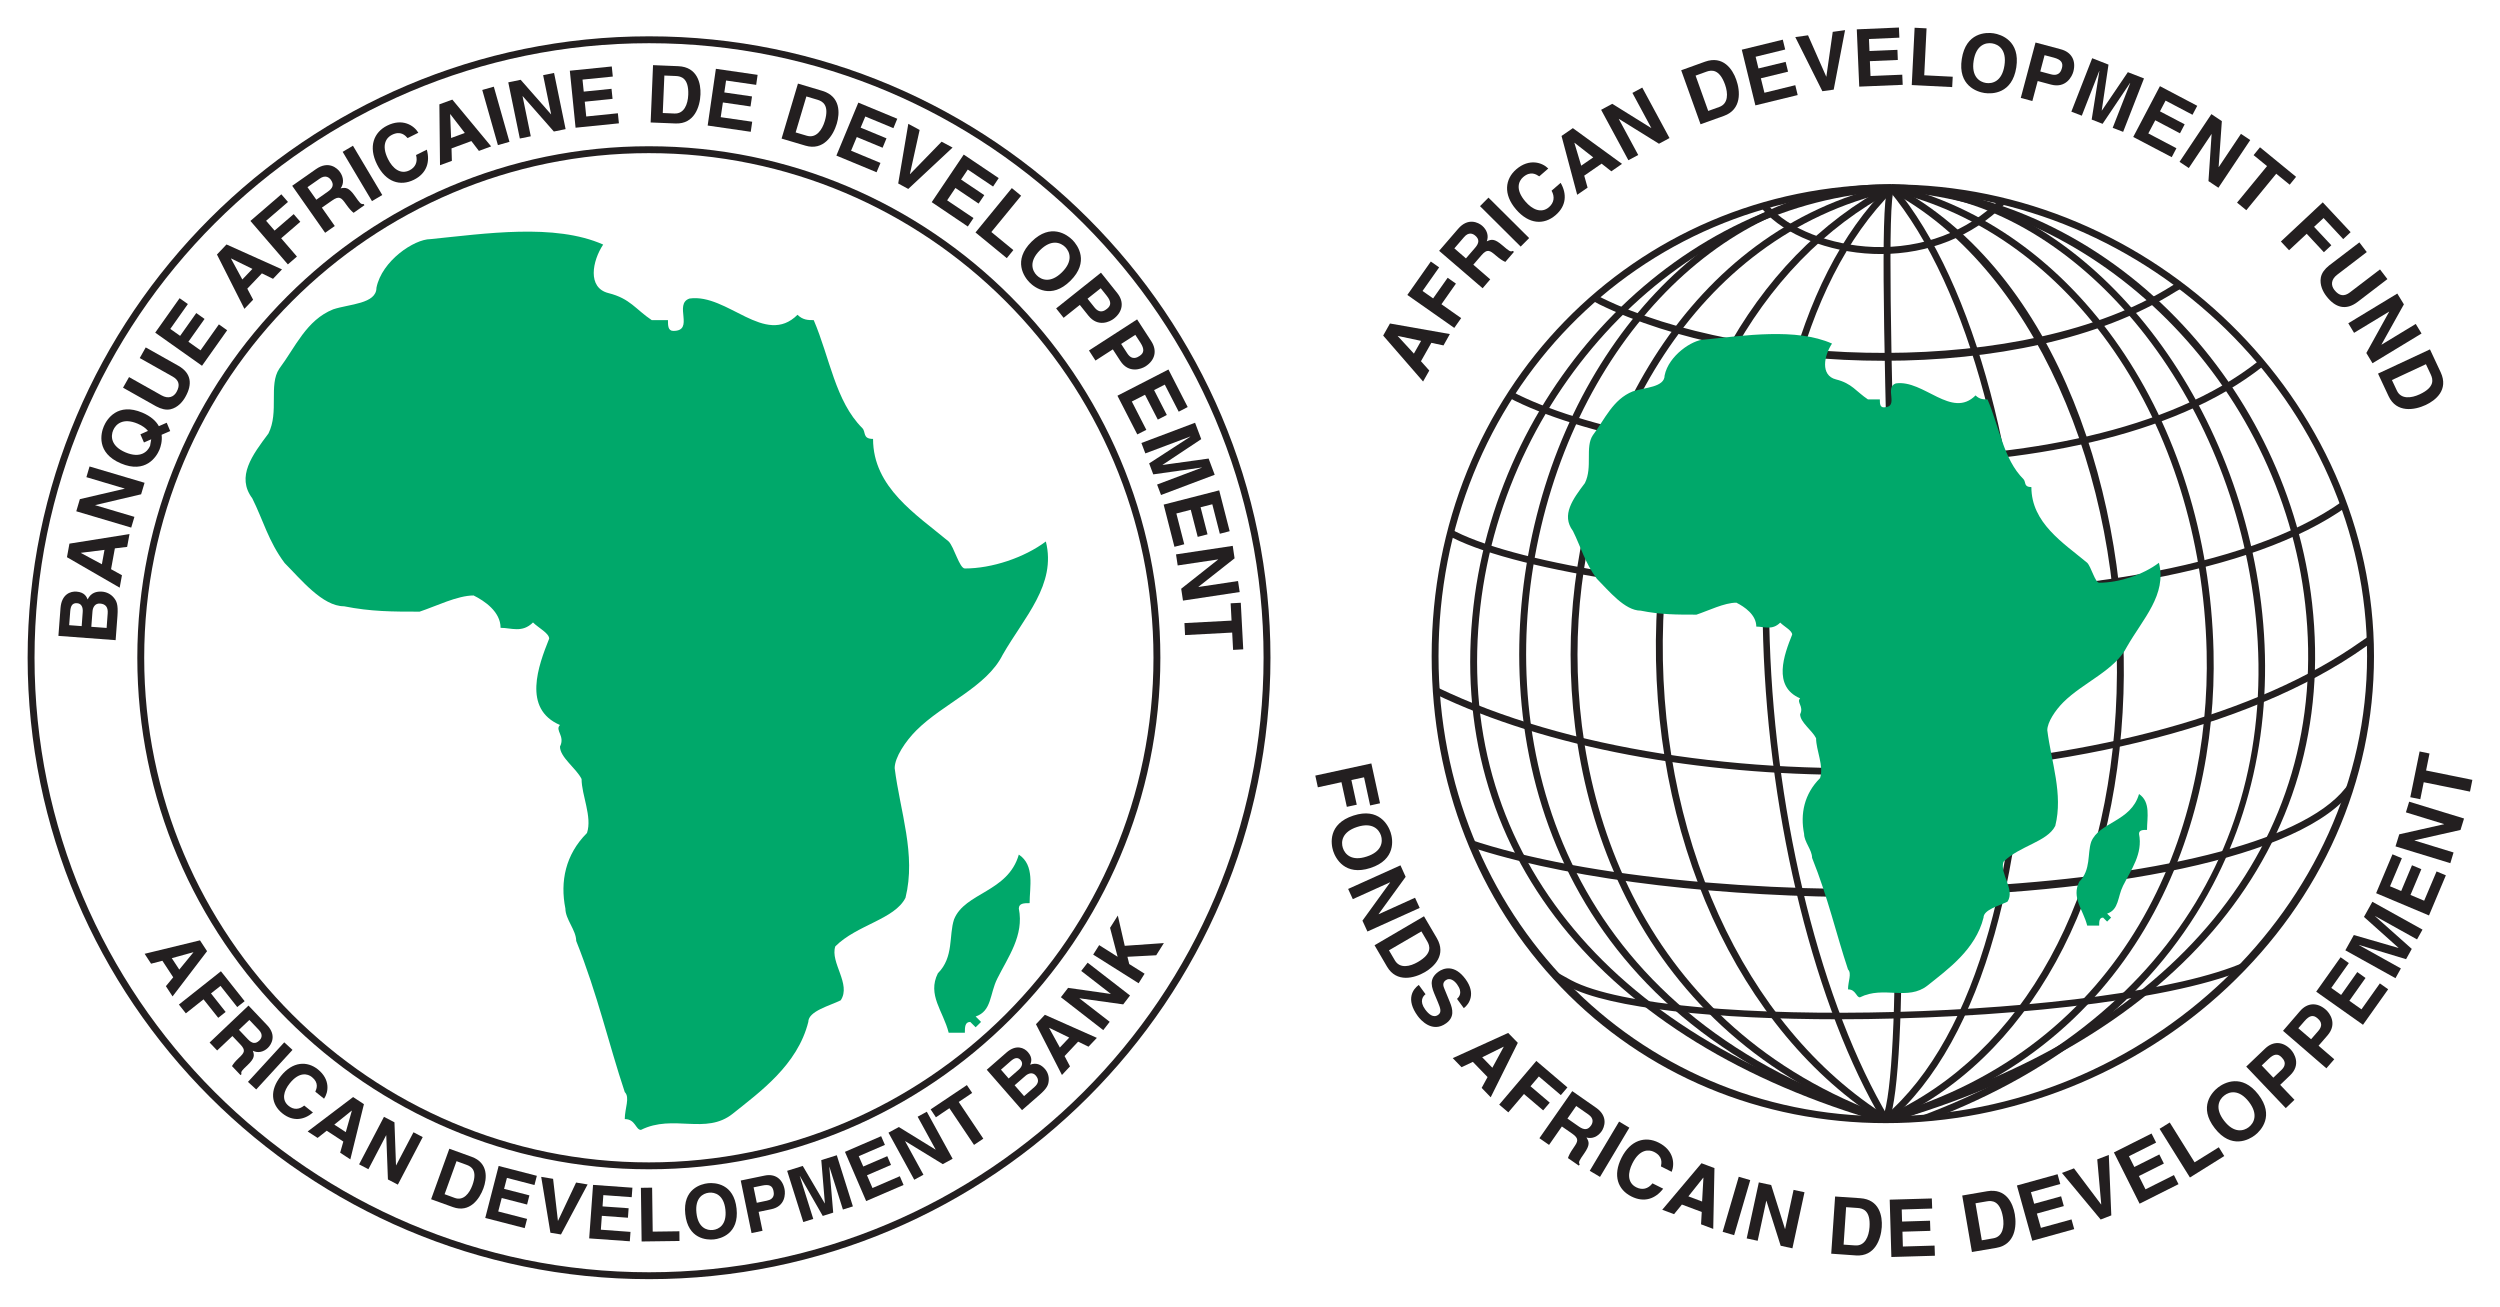 <?xml version="1.0" encoding="utf-8"?>
<!-- Generator: Adobe Illustrator 19.0.0, SVG Export Plug-In . SVG Version: 6.00 Build 0)  -->
<svg version="1.1" id="Artwork" xmlns="http://www.w3.org/2000/svg" xmlns:xlink="http://www.w3.org/1999/xlink" x="0px" y="0px"
	 viewBox="0 0 90.65 47.38" enable-background="new 0 0 90.65 47.38" xml:space="preserve">
<path id="XMLID_201_" fill="#231F20" d="M68.346,40.72c-10.358-2.94-15.936-9.946-14.918-18.741
	c0.952-8.227,7.604-14.944,15.146-15.293l0.012,0.25c-7.423,0.343-13.972,6.964-14.91,15.072
	c-1.002,8.662,4.508,15.567,14.738,18.472L68.346,40.72z"/>
<path id="XMLID_200_" fill="#231F20" d="M68.343,40.719C56.918,37.2,54.139,27.968,55.347,20.502
	c1.282-7.923,6.858-13.818,13.023-13.818c0.071,0,0.142,0.001,0.213,0.002l-0.006,0.25c-0.069-0.001-0.139-0.002-0.208-0.002
	c-6.043,0-11.513,5.806-12.775,13.608c-1.191,7.363,1.552,16.467,12.823,19.939L68.343,40.719z"/>
<path id="XMLID_199_" fill="#231F20" d="M68.338,40.717c-8.994-3.223-11.76-11.545-11.349-18.259
	c0.406-6.642,4.14-14.093,11.563-15.769l0.055,0.244C61.31,8.58,57.64,15.925,57.239,22.473c-0.404,6.623,2.32,14.833,11.184,18.01
	L68.338,40.717z"/>
<path id="XMLID_198_" fill="#231F20" d="M68.314,40.706c-5.3-3.304-8.541-10.45-8.255-18.207C60.326,15.25,63.49,9.344,68.522,6.7
	l0.117,0.222c-4.953,2.602-8.067,8.429-8.33,15.587c-0.283,7.669,2.911,14.729,8.138,17.985L68.314,40.706z"/>
<path id="XMLID_197_" fill="#231F20" d="M68.273,40.664c-4.883-8.179-6.765-27.032,0.221-33.942L68.669,6.9
	c-6.909,6.835-5.026,25.522-0.182,33.635L68.273,40.664z"/>
<path id="XMLID_196_" fill="#231F20" d="M68.414,40.72l-0.068-0.24c10.519-2.987,16.216-9.93,15.241-18.571
	C82.685,13.905,76.09,7.328,68.574,6.936l0.014-0.25c3.824,0.2,7.495,1.926,10.335,4.86c2.736,2.826,4.48,6.497,4.914,10.335
	C84.826,30.655,79.06,37.697,68.414,40.72z"/>
<path id="XMLID_195_" fill="#231F20" d="M69.72,40.568l-0.031,0.057l-0.055-0.15c9.08-3.361,13.543-10.72,11.938-19.684
	c-1.39-7.768-7.097-13.854-12.992-13.856v-0.25c6.013,0.002,11.827,6.179,13.238,14.062c0.729,4.066,0.182,7.988-1.581,11.338
	c-2.023,3.846-5.494,6.722-10.32,8.55C69.852,40.661,69.786,40.544,69.72,40.568z"/>
<path id="XMLID_194_" fill="#231F20" d="M68.414,40.72l-0.068-0.24c8.844-2.518,11.826-10.358,11.667-16.857
	c-0.202-8.305-4.915-15.168-11.461-16.69l0.057-0.243c6.656,1.548,11.449,8.509,11.654,16.927
	C80.424,30.209,77.396,38.163,68.414,40.72z"/>
<path id="XMLID_193_" fill="#231F20" d="M68.431,40.714l-0.102-0.229c5.033-2.237,8.18-7.976,8.418-15.348
	c0.26-8.049-3.122-15.54-8.225-18.216L68.638,6.7c6.083,3.189,8.582,11.563,8.359,18.446C76.756,32.617,73.554,38.437,68.431,40.714
	z"/>
<path id="XMLID_192_" fill="#231F20" d="M68.461,40.696l-0.162-0.191c6.995-5.917,6.122-26.52,0.187-33.613l0.191-0.16
	C74.67,13.893,75.536,34.711,68.461,40.696z"/>
<path id="XMLID_191_" fill="#231F20" d="M68.496,40.646l-0.232-0.092c0.715-1.817,0.438-12.771,0.215-21.572
	c-0.191-7.568-0.286-11.868,0.002-12.247l0.199,0.151l-0.1-0.076l0.101,0.074c-0.248,0.39-0.098,6.338,0.048,12.09
	C68.952,27.799,69.23,38.781,68.496,40.646z"/>
<path id="XMLID_190_" fill="#231F20" d="M68.38,40.725c-4.536,0-8.718-1.75-11.774-4.928c-3.027-3.146-4.694-7.408-4.694-12.001
	c0-9.594,7.322-17.11,16.67-17.11c9.485,0,17.499,7.835,17.499,17.11c0,4.52-1.888,8.783-5.314,12.005
	C77.438,38.93,72.924,40.725,68.38,40.725z M68.581,6.936c-9.207,0-16.42,7.406-16.42,16.86c0,9.353,7.124,16.679,16.219,16.679
	c9.459,0,17.45-7.638,17.45-16.679C85.83,14.657,77.931,6.936,68.581,6.936z"/>
<path id="XMLID_189_" fill="#231F20" d="M68.196,9.211c-0.091,0-0.181-0.002-0.272-0.005c-1.625-0.062-3.229-0.701-3.992-1.59
	l-0.068-0.081l0.257-0.083c0.721,0.84,2.252,1.444,3.813,1.503c1.772,0.06,3.402-0.549,4.588-1.736l0.178,0.177
	C71.523,8.573,69.933,9.211,68.196,9.211z"/>
<path id="XMLID_188_" fill="#231F20" d="M68.304,13.082c-3.841,0-7.659-0.745-10.317-2.048l-0.191-0.103l0.161-0.192l0.14,0.07
	c5.192,2.544,15.347,2.904,20.659-0.446l0.119-0.072l0.225,0.164l-0.211,0.12C76.134,12.312,72.207,13.082,68.304,13.082z"/>
<path id="XMLID_187_" fill="#231F20" d="M68.103,16.846c-5.298,0-10.456-0.984-13.165-2.31l-0.159-0.082l0.093-0.236l0.175,0.094
	c5.359,2.622,20.385,3.907,26.856-1.229l0.156,0.196C78.794,15.868,73.379,16.846,68.103,16.846z"/>
<path id="XMLID_186_" fill="#231F20" d="M68.584,21.761c-6.818,0-13.434-1.021-15.905-2.257l-0.056-0.026l0.071-0.249l0.097,0.052
	c4.767,2.384,25.047,3.968,32.169-1.12l0.145,0.203C81.619,20.854,75.012,21.761,68.584,21.761z"/>
<path id="XMLID_185_" fill="#231F20" d="M67.166,28.098c-5.533,0-11.043-0.96-15.164-2.948l0.109-0.226
	c9.374,4.523,25.981,3.69,33.526-1.682l0.241-0.162l0.015,0.288l-0.111,0.077C81.496,26.497,74.312,28.098,67.166,28.098z"/>
<path id="XMLID_184_" fill="#231F20" d="M85.151,28.842c-2.123,2.459-9.65,3.689-17.316,3.689c-5.242,0-10.548-0.575-14.235-1.728
	l-0.24-0.342l0.314,0.103c8.885,2.775,28.169,2.097,31.373-1.991l0.128-0.152L85.151,28.842z"/>
<path id="XMLID_97_" fill="#231F20" d="M66.656,36.959c-4.35,0-8.274-0.381-9.803-1.195l-0.395-0.504l0.512,0.283
	c3.498,1.865,19.712,1.425,24.436-0.663L81.459,35l-0.094,0.109c-0.053,0.023,0.035,0.046-0.02,0.069
	C78.555,36.328,72.254,36.959,66.656,36.959z"/>
<path id="XMLID_183_" fill="#00A86A" d="M73.369,17.372c0.101,0.102,0,0.29,0.289,0.29c0,1.3,1.156,2.023,2.024,2.745
	c0.144,0.145,0.287,0.723,0.434,0.723c0.722,0,1.59-0.288,2.167-0.723c0.291,1.158-0.577,2.025-1.155,3.035
	c-0.434,0.868-1.592,1.302-2.314,2.024c-0.29,0.289-0.579,0.724-0.579,1.013c0.145,1.156,0.579,2.312,0.289,3.468
	c-0.289,0.579-1.3,0.723-1.878,1.302c-0.145,0.433,0.433,1.011,0.145,1.446c-0.29,0.144-0.868,0.288-0.868,0.577
	c-0.289,1.158-1.302,1.88-2.024,2.458c-0.723,0.577-1.59,0-2.457,0.433c-0.144,0-0.144-0.288-0.433-0.288
	c0-0.29,0.144-0.578,0-0.723c-0.434-1.301-0.723-2.602-1.303-4.047c0-0.29-0.289-0.579-0.289-0.868
	c-0.144-0.723,0-1.446,0.579-2.024c0.145-0.433-0.145-1.011-0.145-1.446c-0.145-0.288-0.578-0.577-0.578-0.868
	c0.144-0.287-0.144-0.433,0-0.577c-1.012-0.432-0.579-1.59-0.289-2.312c0-0.145-0.29-0.29-0.433-0.435
	c-0.29,0.29-0.58,0.145-0.868,0.145c0-0.433-0.434-0.722-0.722-0.867c-0.434,0-1.013,0.289-1.447,0.434c-0.723,0-1.3,0-2.023-0.145
	c-0.577,0-1.157-0.722-1.59-1.157c-0.433-0.578-0.578-1.155-0.867-1.733c-0.433-0.579,0-1.158,0.434-1.735
	c0.288-0.579,0-1.302,0.288-1.735c0.434-0.577,0.725-1.3,1.447-1.59c0.433-0.145,1.156-0.145,1.156-0.578
	c0.144-0.722,1.012-1.301,1.445-1.301c1.445-0.144,3.325-0.433,4.625,0.145c-0.288,0.434-0.433,1.156,0.146,1.3
	c0.578,0.144,0.723,0.434,1.156,0.724h0.432c0,0.143,0,0.288,0.146,0.288c0.579,0,0-0.723,0.434-0.868
	c1.012-0.144,2.025,1.303,2.891,0.435c0.145,0.145,0.289,0.145,0.433,0.145C72.501,15.492,72.646,16.65,73.369,17.372"/>
<path id="XMLID_182_" fill="#00A86A" d="M76.982,32.117c-0.204,0.407-0.143,0.866-0.578,1.011l0.145,0.144l-0.145,0.145
	l-0.145-0.145c-0.143,0-0.143,0.145-0.143,0.29h-0.434c-0.146-0.579-0.578-1.012-0.289-1.59c0.433-0.434,0.289-1.013,0.433-1.445
	c0.29-0.725,1.446-0.725,1.735-1.736c0.433,0.289,0.29,0.868,0.29,1.301c-0.145,0-0.29,0-0.29,0.144
	C77.706,30.959,77.272,31.538,76.982,32.117"/>
<polygon id="XMLID_181_" fill="#231F20" points="47.785,28.548 47.693,28.123 49.725,27.682 50.04,29.127 49.681,29.206 
	49.46,28.185 49.001,28.284 49.196,29.179 48.836,29.256 48.641,28.362 "/>
<path id="XMLID_178_" fill="#231F20" d="M49.074,29.573c-0.928,0.302-0.816,1.027-0.732,1.288c0.086,0.262,0.423,0.914,1.351,0.612
	c0.928-0.303,0.817-1.029,0.731-1.289C50.339,29.921,50.001,29.27,49.074,29.573 M49.208,29.986c0.554-0.181,0.793,0.087,0.867,0.31
	c0.072,0.224,0.037,0.583-0.517,0.762c-0.552,0.183-0.793-0.087-0.866-0.311C48.619,30.524,48.656,30.166,49.208,29.986"/>
<polygon id="XMLID_177_" fill="#231F20" points="51.309,32.552 51.478,32.921 49.583,33.777 49.402,33.383 50.405,31.998 
	50.402,31.993 49.053,32.603 48.883,32.233 50.781,31.377 50.969,31.794 49.988,33.144 49.991,33.149 "/>
<path id="XMLID_174_" fill="#231F20" d="M49.841,34.275l0.453,0.776c0.347,0.592,0.991,0.42,1.377,0.196
	c0.338-0.199,0.781-0.625,0.428-1.231l-0.465-0.792L49.841,34.275 M51.54,33.773l0.211,0.359c0.093,0.16,0.198,0.438-0.332,0.746
	c-0.295,0.175-0.662,0.25-0.84-0.053l-0.215-0.366L51.54,33.773z"/>
<path id="XMLID_173_" fill="#231F20" d="M51.69,36.05c-0.092,0.072-0.235,0.248-0.013,0.553c0.123,0.168,0.297,0.324,0.475,0.193
	c0.131-0.095,0.073-0.247-0.013-0.455l-0.089-0.212c-0.135-0.316-0.264-0.623,0.105-0.892c0.188-0.137,0.589-0.277,0.987,0.269
	c0.376,0.513,0.14,0.897-0.064,1.05l-0.247-0.337c0.069-0.064,0.225-0.222,0.002-0.527c-0.096-0.134-0.261-0.258-0.413-0.147
	c-0.131,0.096-0.082,0.223-0.047,0.306l0.198,0.482c0.111,0.27,0.17,0.549-0.131,0.77c-0.504,0.368-0.925-0.114-1.033-0.262
	c-0.446-0.613-0.17-0.976,0.038-1.127L51.69,36.05"/>
<path id="XMLID_170_" fill="#231F20" d="M53.745,38.337l0.368,0.379l0.411-0.757l-0.005-0.005L53.745,38.337z M52.996,38.697
	l-0.319-0.329l2.009-0.914l0.35,0.359l-0.983,1.974l-0.328-0.34l0.214-0.393l-0.534-0.551L52.996,38.697z"/>
<polygon id="XMLID_169_" fill="#231F20" points="54.692,40.334 54.361,40.054 55.707,38.469 56.835,39.429 56.596,39.709 
	55.799,39.032 55.496,39.388 56.194,39.982 55.955,40.262 55.259,39.669 "/>
<path id="XMLID_166_" fill="#231F20" d="M55.819,41.271l0.35,0.243l0.465-0.668l0.37,0.257c0.264,0.184,0.215,0.284,0.052,0.517
	c-0.122,0.176-0.17,0.273-0.202,0.372l0.394,0.273l0.033-0.044c-0.057-0.081-0.015-0.143,0.159-0.393
	c0.222-0.319,0.183-0.423,0.085-0.582c0.209,0.06,0.417-0.035,0.548-0.224c0.102-0.146,0.253-0.54-0.2-0.856l-0.863-0.602
	L55.819,41.271 M56.835,40.559l0.318-0.456l0.445,0.31c0.208,0.145,0.156,0.307,0.093,0.398c-0.118,0.167-0.251,0.168-0.437,0.04
	L56.835,40.559z"/>
<rect id="XMLID_165_" x="58.11" y="40.647" transform="matrix(0.859 0.512 -0.512 0.859 29.603 -24)" fill="#231F20" width="0.433" height="2.078"/>
<path id="XMLID_164_" fill="#231F20" d="M60.226,42.294c0.024-0.126,0.07-0.366-0.252-0.527c-0.185-0.092-0.523-0.107-0.785,0.42
	c-0.168,0.335-0.187,0.7,0.143,0.865c0.215,0.108,0.426,0.061,0.587-0.144l0.388,0.194c-0.28,0.366-0.686,0.516-1.152,0.282
	c-0.493-0.247-0.681-0.759-0.36-1.4c0.326-0.651,0.866-0.795,1.345-0.554c0.558,0.278,0.591,0.774,0.475,1.06L60.226,42.294"/>
<path id="XMLID_161_" fill="#231F20" d="M60.986,43.677l0.719,0.269l-0.025,0.448l0.442,0.166l0.044-2.205l-0.47-0.176l-1.423,1.687
	l0.428,0.16L60.986,43.677z M61.759,42.704l0.007,0.001l-0.048,0.862l-0.497-0.187L61.759,42.704z"/>
<rect id="XMLID_160_" x="62.74" y="42.666" transform="matrix(0.96 0.281 -0.281 0.96 14.806 -15.92)" fill="#231F20" width="0.434" height="2.08"/>
<polygon id="XMLID_159_" fill="#231F20" points="65.035,43.145 65.431,43.231 64.993,45.264 64.567,45.171 64.051,43.543 
	64.045,43.541 63.733,44.991 63.335,44.905 63.775,42.873 64.223,42.97 64.723,44.56 64.729,44.56 "/>
<path id="XMLID_156_" fill="#231F20" d="M66.4,45.459l0.897,0.063c0.685,0.046,0.905-0.584,0.936-1.028
	c0.026-0.394-0.079-0.999-0.778-1.047l-0.914-0.062L66.4,45.459 M66.94,43.772l0.416,0.029c0.186,0.013,0.474,0.081,0.433,0.694
	c-0.024,0.34-0.166,0.69-0.52,0.664l-0.42-0.029L66.94,43.772z"/>
<polygon id="XMLID_155_" fill="#231F20" points="70.061,43.822 68.957,43.856 68.969,44.294 69.983,44.263 69.995,44.631 
	68.983,44.661 68.998,45.199 70.148,45.165 70.16,45.533 68.581,45.579 68.521,43.5 70.048,43.456 "/>
<path id="XMLID_152_" fill="#231F20" d="M71.502,45.398l0.887-0.151c0.678-0.117,0.743-0.78,0.668-1.22
	c-0.067-0.388-0.31-0.951-1.001-0.833L71.15,43.35L71.502,45.398 M71.631,43.631l0.41-0.07c0.186-0.032,0.481-0.032,0.585,0.573
	c0.057,0.337,0,0.708-0.349,0.767l-0.417,0.072L71.631,43.631z"/>
<polygon id="XMLID_151_" fill="#231F20" points="74.706,42.932 73.642,43.228 73.759,43.648 74.736,43.378 74.834,43.733 
	73.857,44.004 74.003,44.522 75.113,44.216 75.211,44.568 73.691,44.99 73.133,42.986 74.607,42.577 "/>
<polygon id="XMLID_150_" fill="#231F20" points="76.046,42.039 76.465,41.877 76.556,44.07 76.17,44.22 74.766,42.531 
	75.202,42.364 76.186,43.673 76.191,43.671 "/>
<polygon id="XMLID_149_" fill="#231F20" points="78.181,41.43 77.195,41.925 77.391,42.315 78.297,41.86 78.462,42.19 
	77.556,42.644 77.796,43.125 78.827,42.608 78.993,42.938 77.582,43.646 76.65,41.787 78.015,41.101 "/>
<polygon id="XMLID_148_" fill="#231F20" points="79.576,42.146 80.454,41.6 80.652,41.918 79.407,42.696 78.306,40.931 
	78.675,40.702 "/>
<path id="XMLID_145_" fill="#231F20" d="M80.306,40.908c0.597,0.772,1.241,0.423,1.459,0.254c0.218-0.168,0.718-0.704,0.121-1.477
	c-0.597-0.771-1.242-0.423-1.459-0.254C80.21,39.598,79.707,40.135,80.306,40.908 M80.649,40.642
	c-0.357-0.46-0.184-0.777,0.004-0.919c0.184-0.146,0.534-0.232,0.891,0.228c0.355,0.46,0.181,0.777-0.004,0.92
	C81.355,41.014,81.006,41.102,80.649,40.642"/>
<path id="XMLID_142_" fill="#231F20" d="M82.679,39.337l0.359-0.344c0.405-0.385,0.154-0.801,0.024-0.938
	c-0.284-0.296-0.637-0.313-0.927-0.036l-0.687,0.656l1.434,1.506l0.315-0.302L82.679,39.337 M82.431,39.077l-0.421-0.443
	l0.249-0.236c0.194-0.187,0.335-0.205,0.474-0.058c0.064,0.068,0.223,0.235-0.01,0.459L82.431,39.077z"/>
<path id="XMLID_139_" fill="#231F20" d="M84.071,37.918l0.326-0.376c0.367-0.424,0.075-0.814-0.069-0.936
	c-0.308-0.268-0.662-0.251-0.926,0.052l-0.62,0.72l1.572,1.359l0.286-0.328L84.071,37.918 M83.8,37.683l-0.463-0.399l0.226-0.261
	c0.177-0.204,0.314-0.234,0.467-0.102c0.069,0.06,0.245,0.212,0.034,0.458L83.8,37.683z"/>
<polygon id="XMLID_138_" fill="#231F20" points="85.169,34.921 84.532,35.822 84.889,36.076 85.475,35.247 85.774,35.461 
	85.188,36.288 85.627,36.599 86.294,35.658 86.595,35.871 85.682,37.159 83.985,35.958 84.87,34.71 "/>
<polygon id="XMLID_137_" fill="#231F20" points="87.84,33.708 87.642,34.063 86.124,33.218 86.121,33.223 87.451,34.407 
	87.244,34.78 85.542,34.265 85.538,34.27 87.056,35.116 86.86,35.469 85.042,34.458 85.35,33.904 86.966,34.372 86.969,34.367 
	85.717,33.247 86.022,32.698 "/>
<polygon id="XMLID_136_" fill="#231F20" points="87.092,31.12 86.662,32.137 87.067,32.308 87.459,31.374 87.798,31.516 
	87.404,32.451 87.9,32.66 88.35,31.598 88.687,31.739 88.075,33.194 86.158,32.387 86.751,30.977 "/>
<polygon id="XMLID_134_" fill="#231F20" points="89.648,28.278 89.562,28.704 87.884,28.364 87.76,28.98 87.397,28.907 
	87.735,27.248 88.094,27.322 87.97,27.938 "/>
<path id="XMLID_131_" fill="#231F20" d="M51.524,13.098l0.377-0.667l0.44,0.094l0.231-0.412L50.4,11.73l-0.246,0.438l1.447,1.666
	l0.225-0.398L51.524,13.098z M50.682,12.185l0.003-0.004l0.844,0.179l-0.261,0.462L50.682,12.185z"/>
<polygon id="XMLID_130_" fill="#231F20" points="52.982,11.535 52.732,11.89 51.03,10.695 51.882,9.483 52.183,9.695 51.581,10.551 
	51.965,10.82 52.492,10.072 52.792,10.284 52.267,11.032 "/>
<path id="XMLID_127_" fill="#231F20" d="M53.76,10.452l0.276-0.323l-0.614-0.531l0.293-0.339c0.21-0.244,0.303-0.185,0.518,0
	c0.163,0.139,0.256,0.197,0.35,0.238l0.313-0.364l-0.042-0.035c-0.085,0.047-0.143-0.002-0.375-0.2
	c-0.293-0.254-0.402-0.225-0.569-0.146c0.08-0.2,0.007-0.416-0.166-0.566c-0.137-0.118-0.513-0.308-0.873,0.112l-0.688,0.797
	L53.76,10.452 M53.155,9.37l-0.42-0.364l0.353-0.41c0.166-0.194,0.321-0.124,0.404-0.052c0.156,0.133,0.144,0.267-0.003,0.439
	L53.155,9.37z"/>
<rect id="XMLID_126_" x="54.331" y="6.991" transform="matrix(0.705 -0.709 0.709 0.705 10.405 41.067)" fill="#231F20" width="0.436" height="2.08"/>
<path id="XMLID_125_" fill="#231F20" d="M55.813,6.395c-0.109-0.072-0.312-0.207-0.584,0.027c-0.158,0.137-0.302,0.442,0.084,0.888
	c0.243,0.284,0.575,0.441,0.853,0.202c0.181-0.157,0.22-0.371,0.094-0.597l0.329-0.285c0.23,0.4,0.211,0.833-0.184,1.172
	c-0.419,0.361-0.964,0.337-1.432-0.207c-0.475-0.551-0.398-1.107,0.007-1.456c0.473-0.406,0.943-0.246,1.16-0.028L55.813,6.395"/>
<path id="XMLID_122_" fill="#231F20" d="M57.444,6.369l0.63-0.435l0.353,0.278l0.388-0.27l-1.783-1.296L56.621,4.93l0.568,2.133
	l0.377-0.259L57.444,6.369z M57.087,5.179l0.004-0.003l0.68,0.531l-0.436,0.301L57.087,5.179z"/>
<polygon id="XMLID_121_" fill="#231F20" points="59.191,3.369 59.548,3.176 60.536,5.006 60.154,5.212 58.702,4.311 58.698,4.315 
	59.402,5.62 59.045,5.81 58.057,3.982 58.46,3.764 59.875,4.645 59.878,4.644 "/>
<path id="XMLID_118_" fill="#231F20" d="M61.662,4.506l0.848-0.304c0.647-0.233,0.596-0.898,0.444-1.318
	c-0.132-0.371-0.47-0.882-1.131-0.647L60.96,2.548L61.662,4.506 M61.482,2.742L61.874,2.6c0.175-0.062,0.466-0.114,0.675,0.464
	c0.114,0.321,0.124,0.697-0.211,0.816L61.94,4.023L61.482,2.742z"/>
<polygon id="XMLID_117_" fill="#231F20" points="64.731,1.795 63.659,2.058 63.762,2.482 64.747,2.243 64.835,2.599 63.849,2.839 
	63.978,3.363 65.097,3.089 65.184,3.447 63.65,3.821 63.157,1.802 64.644,1.438 "/>
<polygon id="XMLID_116_" fill="#231F20" points="66.455,1.155 66.902,1.093 66.49,3.25 66.079,3.307 65.097,1.345 65.559,1.28 
	66.22,2.78 66.224,2.778 "/>
<polygon id="XMLID_115_" fill="#231F20" points="68.871,1.366 67.769,1.414 67.787,1.85 68.801,1.807 68.815,2.174 67.802,2.218 
	67.825,2.756 68.976,2.708 68.992,3.076 67.416,3.141 67.327,1.064 68.855,0.998 "/>
<polygon id="XMLID_114_" fill="#231F20" points="69.773,2.73 70.806,2.782 70.786,3.158 69.32,3.084 69.424,1.006 69.857,1.028 "/>
<path id="XMLID_111_" fill="#231F20" d="M71.134,2.139c-0.148,0.964,0.551,1.192,0.821,1.233c0.275,0.042,1.006,0.035,1.156-0.929
	c0.147-0.965-0.551-1.193-0.821-1.235C72.015,1.166,71.283,1.174,71.134,2.139 M71.564,2.204c0.089-0.575,0.438-0.669,0.669-0.632
	c0.232,0.035,0.537,0.229,0.448,0.804c-0.089,0.576-0.436,0.668-0.668,0.633C71.78,2.973,71.475,2.78,71.564,2.204"/>
<path id="XMLID_108_" fill="#231F20" d="M73.887,2.938l0.482,0.129c0.539,0.143,0.763-0.289,0.811-0.472
	c0.105-0.394-0.064-0.704-0.454-0.808l-0.918-0.245l-0.535,2.009l0.42,0.112L73.887,2.938 M73.98,2.591l0.156-0.59l0.334,0.088
	c0.26,0.071,0.347,0.18,0.297,0.377c-0.026,0.088-0.087,0.312-0.398,0.229L73.98,2.591z"/>
<polygon id="XMLID_107_" fill="#231F20" points="76.985,4.781 76.606,4.635 77.24,3.016 77.233,3.012 76.24,4.49 75.844,4.335 
	76.123,2.579 76.118,2.576 75.486,4.195 75.107,4.049 75.863,2.111 76.454,2.343 76.209,4.006 76.215,4.007 77.156,2.617 
	77.741,2.844 "/>
<polygon id="XMLID_106_" fill="#231F20" points="79.5,4.162 78.524,3.648 78.32,4.037 79.216,4.508 79.046,4.834 78.15,4.361 
	77.898,4.838 78.917,5.375 78.747,5.699 77.351,4.966 78.319,3.124 79.672,3.837 "/>
<polygon id="XMLID_105_" fill="#231F20" points="81.257,4.853 81.594,5.078 80.44,6.808 80.079,6.567 80.193,4.863 80.19,4.86 
	79.366,6.093 79.03,5.869 80.185,4.138 80.564,4.392 80.448,6.055 80.452,6.058 "/>
<polygon id="XMLID_104_" fill="#231F20" points="81.451,7.622 81.115,7.347 82.203,6.023 81.715,5.625 81.947,5.34 83.256,6.412 
	83.024,6.697 82.536,6.3 "/>
<polygon id="XMLID_103_" fill="#231F20" points="83.001,9.074 82.705,8.757 84.223,7.337 85.234,8.418 84.965,8.67 84.253,7.906 
	83.908,8.225 84.534,8.894 84.264,9.146 83.641,8.477 "/>
<path id="XMLID_102_" fill="#231F20" d="M85.494,10.942c-0.434,0.333-0.822,0.213-1.14-0.204c-0.118-0.151-0.251-0.406-0.2-0.677
	c0.032-0.168,0.14-0.305,0.3-0.435l1.097-0.837l0.268,0.351l-1.071,0.82c-0.232,0.177-0.23,0.387-0.108,0.548
	c0.182,0.237,0.37,0.247,0.57,0.092l1.089-0.831l0.269,0.351L85.494,10.942"/>
<polygon id="XMLID_101_" fill="#231F20" points="87.595,11.746 87.805,12.093 86.027,13.171 85.803,12.8 86.63,11.305 86.627,11.3 
	85.358,12.069 85.149,11.722 86.926,10.644 87.165,11.036 86.353,12.492 86.357,12.497 "/>
<path id="XMLID_98_" fill="#231F20" d="M86.227,13.547l0.382,0.816c0.289,0.622,0.944,0.51,1.349,0.321
	c0.357-0.167,0.837-0.548,0.541-1.185l-0.389-0.831L86.227,13.547 M87.964,13.206l0.177,0.377c0.078,0.169,0.157,0.454-0.399,0.713
	c-0.309,0.145-0.682,0.188-0.831-0.132l-0.18-0.383L87.964,13.206z"/>
<path id="XMLID_254_" fill="#231F20" d="M23.536,46.382c-12.425,0-22.534-10.107-22.534-22.532
	c0-12.425,10.109-22.533,22.534-22.533c12.423,0,22.531,10.108,22.531,22.533C46.067,36.275,35.959,46.382,23.536,46.382z
	 M23.536,1.567c-12.288,0-22.284,9.996-22.284,22.283c0,12.287,9.997,22.282,22.284,22.282c12.286,0,22.281-9.995,22.281-22.282
	C45.817,11.563,35.822,1.567,23.536,1.567z"/>
<path id="XMLID_93_" fill="#231F20" d="M2.508,22.669l0.038-0.497c0.014-0.197,0.074-0.313,0.246-0.3
	c0.165,0.01,0.22,0.152,0.207,0.322l-0.037,0.509L2.508,22.669 M4.193,23.212l0.066-0.877c0.031-0.425-0.033-0.543-0.139-0.67
	c-0.099-0.118-0.25-0.199-0.415-0.212c-0.204-0.015-0.411,0.037-0.527,0.283c-0.036-0.089-0.107-0.263-0.405-0.284
	c-0.214-0.017-0.54,0.09-0.579,0.598l-0.076,1.007L4.193,23.212z M3.311,22.728l0.042-0.551c0.01-0.156,0.092-0.306,0.274-0.292
	c0.21,0.014,0.294,0.143,0.278,0.353l-0.039,0.531L3.311,22.728z"/>
<path id="XMLID_90_" fill="#231F20" d="M3.694,20.46l0.095-0.522l-0.854,0.107L2.932,20.05L3.694,20.46z M4.422,20.858L4.34,21.309
	l-1.912-1.105l0.09-0.492l2.178-0.347L4.61,19.83l-0.445,0.054l-0.138,0.755L4.422,20.858z"/>
<polygon id="XMLID_89_" fill="#231F20" points="3.133,17.302 3.247,16.914 5.242,17.506 5.117,17.923 3.455,18.314 3.452,18.319 
	4.874,18.741 4.758,19.131 2.766,18.539 2.896,18.099 4.519,17.721 4.52,17.715 "/>
<path id="XMLID_86_" fill="#231F20" d="M6.045,15.328L5.76,15.453c-0.099-0.181-0.283-0.356-0.597-0.49
	c-0.9-0.38-1.292,0.241-1.398,0.494c-0.109,0.253-0.28,0.965,0.618,1.346c0.898,0.382,1.29-0.239,1.397-0.492
	c0.047-0.113,0.109-0.32,0.08-0.546l0.312-0.135L6.045,15.328 M5.22,16.044l0.263-0.115l-0.041,0.237
	c-0.091,0.217-0.354,0.465-0.891,0.238c-0.536-0.228-0.54-0.588-0.447-0.804c0.091-0.216,0.353-0.464,0.889-0.237
	c0.178,0.076,0.297,0.167,0.373,0.262l-0.275,0.123L5.22,16.044z"/>
<path id="XMLID_85_" fill="#231F20" d="M6.463,13.26c0.477,0.269,0.519,0.672,0.261,1.128c-0.092,0.168-0.273,0.392-0.544,0.453
	c-0.166,0.035-0.332-0.01-0.518-0.107l-1.201-0.676l0.218-0.385l1.176,0.662c0.251,0.141,0.445,0.057,0.545-0.12
	c0.146-0.259,0.079-0.436-0.139-0.56l-1.194-0.672l0.217-0.386L6.463,13.26"/>
<polygon id="XMLID_84_" fill="#231F20" points="6.812,11.025 6.175,11.926 6.531,12.179 7.117,11.351 7.417,11.565 6.831,12.392 
	7.271,12.703 7.937,11.762 8.237,11.975 7.325,13.263 5.628,12.062 6.512,10.813 "/>
<path id="XMLID_81_" fill="#231F20" d="M8.967,10.467l0.529-0.555L9.9,10.11l0.325-0.342L8.213,8.864L7.867,9.229l0.995,1.97
	l0.316-0.332L8.967,10.467z M8.375,9.375l0.003-0.004L9.153,9.75l-0.366,0.384L8.375,9.375z"/>
<polygon id="XMLID_80_" fill="#231F20" points="10.767,9.303 10.438,9.587 9.08,8.011 10.201,7.045 10.442,7.323 9.649,8.006 
	9.956,8.361 10.649,7.764 10.889,8.042 10.195,8.64 "/>
<path id="XMLID_77_" fill="#231F20" d="M11.789,8.441l0.35-0.246l-0.468-0.666l0.368-0.256c0.262-0.187,0.341-0.106,0.503,0.126
	c0.124,0.176,0.199,0.253,0.28,0.318l0.393-0.277l-0.032-0.045c-0.096,0.025-0.139-0.037-0.314-0.287
	c-0.223-0.317-0.335-0.315-0.518-0.278c0.128-0.175,0.109-0.403-0.022-0.59c-0.102-0.147-0.42-0.424-0.874-0.106l-0.86,0.603
	L11.789,8.441 M11.47,7.242l-0.321-0.455l0.444-0.31c0.208-0.147,0.342-0.042,0.406,0.047c0.118,0.169,0.073,0.296-0.112,0.425
	L11.47,7.242z"/>
<rect id="XMLID_76_" x="12.933" y="5.244" transform="matrix(0.859 -0.511 0.511 0.859 -1.364 7.61)" fill="#231F20" width="0.434" height="2.08"/>
<path id="XMLID_75_" fill="#231F20" d="M14.78,5.007c-0.087-0.097-0.251-0.277-0.572-0.116c-0.186,0.092-0.4,0.353-0.138,0.88
	c0.167,0.335,0.449,0.57,0.779,0.405c0.214-0.108,0.304-0.303,0.237-0.555l0.39-0.194c0.123,0.443,0,0.858-0.467,1.091
	c-0.495,0.246-1.018,0.089-1.337-0.554c-0.325-0.651-0.114-1.17,0.366-1.409c0.557-0.279,0.974-0.006,1.131,0.258L14.78,5.007"/>
<path id="XMLID_72_" fill="#231F20" d="M16.372,5.381l0.72-0.266l0.273,0.357l0.444-0.164l-1.407-1.696l-0.47,0.171l0.023,2.208
	l0.43-0.158L16.372,5.381z M16.322,4.14l0.006-0.001l0.526,0.682l-0.497,0.183L16.322,4.14z"/>
<rect id="XMLID_71_" x="17.762" y="3.159" transform="matrix(0.962 -0.273 0.273 0.962 -0.463 5.072)" fill="#231F20" width="0.436" height="2.079"/>
<polygon id="XMLID_70_" fill="#231F20" points="19.694,2.726 20.09,2.645 20.509,4.682 20.083,4.769 18.954,3.487 18.948,3.488 
	19.246,4.942 18.849,5.023 18.43,2.986 18.879,2.893 19.98,4.145 19.984,4.144 "/>
<polygon id="XMLID_69_" fill="#231F20" points="22.22,2.776 21.122,2.886 21.166,3.322 22.174,3.22 22.211,3.584 21.203,3.688 
	21.257,4.224 22.404,4.107 22.442,4.472 20.87,4.631 20.662,2.564 22.183,2.41 "/>
<path id="XMLID_66_" fill="#231F20" d="M23.592,4.441l0.9,0.036c0.685,0.029,0.889-0.606,0.907-1.052
	c0.017-0.393-0.104-0.995-0.803-1.025l-0.917-0.038L23.592,4.441 M24.09,2.739l0.416,0.017c0.185,0.008,0.474,0.069,0.45,0.682
	c-0.014,0.342-0.147,0.694-0.502,0.678l-0.422-0.018L24.09,2.739z"/>
<polygon id="XMLID_65_" fill="#231F20" points="27.419,3.077 26.327,2.92 26.264,3.352 27.268,3.497 27.214,3.861 26.212,3.715 
	26.133,4.249 27.275,4.414 27.222,4.779 25.66,4.552 25.958,2.495 27.471,2.714 "/>
<path id="XMLID_62_" fill="#231F20" d="M28.34,5.025l0.864,0.256c0.657,0.196,1.011-0.37,1.138-0.797
	c0.112-0.377,0.143-0.991-0.529-1.191l-0.879-0.262L28.34,5.025 M29.239,3.497l0.399,0.119c0.179,0.053,0.444,0.183,0.27,0.772
	c-0.097,0.326-0.313,0.635-0.653,0.534l-0.405-0.12L29.239,3.497z"/>
<polygon id="XMLID_61_" fill="#231F20" points="32.395,4.647 31.376,4.224 31.207,4.628 32.144,5.016 32.003,5.357 31.067,4.969 
	30.86,5.465 31.926,5.908 31.784,6.246 30.327,5.642 31.123,3.721 32.535,4.306 "/>
<polygon id="XMLID_60_" fill="#231F20" points="34.142,5.138 34.54,5.351 32.934,6.851 32.569,6.653 32.935,4.49 33.346,4.712 
	32.993,6.31 32.999,6.313 "/>
<polygon id="XMLID_59_" fill="#231F20" points="36.009,6.764 35.092,6.148 34.848,6.511 35.69,7.076 35.484,7.382 34.643,6.816 
	34.343,7.264 35.299,7.907 35.093,8.213 33.784,7.33 34.945,5.605 36.213,6.458 "/>
<polygon id="XMLID_58_" fill="#231F20" points="35.946,8.413 36.744,9.068 36.506,9.36 35.371,8.429 36.689,6.82 37.026,7.097 "/>
<path id="XMLID_55_" fill="#231F20" d="M37.406,8.762c-0.694,0.686-0.268,1.284-0.074,1.48c0.193,0.196,0.787,0.626,1.481-0.06
	c0.693-0.688,0.268-1.286,0.074-1.482C38.693,8.506,38.099,8.075,37.406,8.762 M37.711,9.071c0.414-0.41,0.749-0.277,0.916-0.111
	c0.164,0.167,0.294,0.502-0.12,0.913c-0.414,0.409-0.75,0.277-0.914,0.11C37.427,9.817,37.298,9.48,37.711,9.071"/>
<path id="XMLID_52_" fill="#231F20" d="M39.154,11.056l0.31,0.388c0.349,0.438,0.785,0.223,0.932,0.105
	c0.319-0.255,0.369-0.605,0.118-0.92l-0.593-0.742l-1.625,1.296l0.271,0.341L39.154,11.056 M39.434,10.831l0.478-0.38l0.215,0.269
	c0.167,0.21,0.173,0.351,0.014,0.477c-0.072,0.057-0.254,0.203-0.456-0.051L39.434,10.831z"/>
<path id="XMLID_49_" fill="#231F20" d="M40.351,12.668l0.271,0.417c0.303,0.469,0.759,0.299,0.917,0.198
	c0.342-0.222,0.427-0.565,0.21-0.904l-0.518-0.798l-1.745,1.128l0.236,0.365L40.351,12.668 M40.653,12.472l0.513-0.331l0.188,0.288
	c0.145,0.228,0.136,0.368-0.033,0.478c-0.079,0.051-0.273,0.176-0.449-0.098L40.653,12.472z"/>
<polygon id="XMLID_48_" fill="#231F20" points="42.74,14.928 42.235,13.946 41.847,14.145 42.309,15.047 41.982,15.215 
	41.518,14.314 41.04,14.559 41.566,15.586 41.238,15.752 40.518,14.349 42.368,13.398 43.066,14.759 "/>
<polygon id="XMLID_47_" fill="#231F20" points="42.099,17.949 41.956,17.57 43.581,16.956 43.58,16.951 41.817,17.201 
	41.668,16.803 43.159,15.835 43.156,15.829 41.53,16.441 41.387,16.063 43.333,15.329 43.557,15.923 42.156,16.854 42.159,16.859 
	43.824,16.627 44.045,17.215 "/>
<polygon id="XMLID_46_" fill="#231F20" points="44.231,19.354 43.958,18.285 43.533,18.393 43.785,19.375 43.429,19.467 
	43.177,18.485 42.655,18.619 42.941,19.735 42.585,19.827 42.194,18.297 44.208,17.78 44.588,19.261 "/>
<polygon id="XMLID_45_" fill="#231F20" points="44.891,21.068 44.951,21.467 42.895,21.778 42.83,21.348 44.17,20.288 
	44.169,20.284 42.703,20.503 42.642,20.102 44.699,19.793 44.766,20.245 43.457,21.276 43.459,21.283 "/>
<polygon id="XMLID_44_" fill="#231F20" points="42.97,23.028 42.948,22.593 44.656,22.503 44.623,21.876 44.991,21.856 
	45.08,23.545 44.712,23.565 44.679,22.937 "/>
<path id="XMLID_255_" fill="#231F20" d="M23.527,42.398c-10.228,0-18.548-8.32-18.548-18.548c0-10.227,8.32-18.547,18.548-18.547
	s18.548,8.32,18.548,18.547C42.075,34.077,33.754,42.398,23.527,42.398z M23.527,5.553c-10.089,0-18.298,8.208-18.298,18.297
	c0,10.09,8.208,18.298,18.298,18.298c10.09,0,18.298-8.208,18.298-18.298C41.825,13.761,33.617,5.553,23.527,5.553z"/>
<path id="XMLID_42_" fill="#00A86A" d="M31.267,15.523c0.139,0.139,0,0.392,0.39,0.392c0,1.762,1.568,2.74,2.742,3.719
	c0.196,0.196,0.391,0.979,0.587,0.979c0.979,0,2.152-0.391,2.937-0.979c0.39,1.566-0.785,2.741-1.567,4.11
	c-0.588,1.174-2.153,1.762-3.131,2.741c-0.392,0.391-0.784,0.978-0.784,1.369c0.196,1.567,0.784,3.133,0.392,4.699
	c-0.392,0.783-1.763,0.979-2.545,1.762c-0.196,0.586,0.587,1.369,0.196,1.956c-0.392,0.196-1.175,0.391-1.175,0.784
	c-0.391,1.565-1.762,2.544-2.74,3.328c-0.979,0.782-2.153,0-3.328,0.587c-0.195,0-0.195-0.392-0.587-0.392
	c0-0.392,0.196-0.783,0-0.979c-0.588-1.762-0.979-3.522-1.761-5.481c0-0.389-0.392-0.782-0.392-1.173
	c-0.196-0.979,0-1.958,0.783-2.741c0.196-0.587-0.196-1.371-0.196-1.958c-0.195-0.392-0.783-0.783-0.783-1.174
	c0.196-0.392-0.196-0.587,0-0.783c-1.37-0.588-0.783-2.154-0.392-3.132c0-0.196-0.391-0.392-0.587-0.587
	c-0.391,0.391-0.783,0.195-1.175,0.195c0-0.586-0.586-0.979-0.978-1.173c-0.587,0-1.37,0.392-1.958,0.587
	c-0.977,0-1.761,0-2.74-0.195c-0.783,0-1.566-0.979-2.153-1.567c-0.588-0.783-0.782-1.566-1.175-2.349
	c-0.587-0.783,0-1.566,0.587-2.349c0.392-0.783,0-1.762,0.392-2.349c0.588-0.784,0.979-1.762,1.957-2.154
	c0.587-0.195,1.567-0.195,1.567-0.781c0.195-0.979,1.37-1.764,1.958-1.764c1.957-0.195,4.501-0.586,6.263,0.197
	c-0.391,0.588-0.587,1.567,0.195,1.761c0.784,0.196,0.98,0.587,1.566,0.979h0.588c0,0.195,0,0.391,0.196,0.391
	c0.783,0,0-0.978,0.586-1.174c1.371-0.196,2.742,1.761,3.916,0.589c0.194,0.194,0.391,0.194,0.588,0.194
	C30.092,12.978,30.288,14.544,31.267,15.523"/>
<path id="XMLID_41_" fill="#00A86A" d="M36.16,35.488c-0.277,0.554-0.195,1.174-0.783,1.37l0.196,0.197l-0.196,0.194l-0.195-0.194
	c-0.196,0-0.196,0.194-0.196,0.391h-0.587c-0.197-0.784-0.784-1.369-0.392-2.154c0.587-0.588,0.392-1.369,0.587-1.956
	c0.392-0.979,1.956-0.979,2.349-2.349c0.587,0.391,0.391,1.175,0.391,1.761c-0.196,0-0.391,0-0.391,0.197
	C37.138,33.923,36.55,34.704,36.16,35.488"/>
<path id="XMLID_38_" fill="#231F20" d="M5.888,34.837l0.393,0.6l-0.266,0.322l0.242,0.371l1.251-1.64l-0.257-0.393l-2.007,0.488
	l0.234,0.359L5.888,34.837z M7.009,34.528l0.003,0.005l-0.511,0.624l-0.272-0.414L7.009,34.528z"/>
<polygon id="XMLID_37_" fill="#231F20" points="6.739,36.744 6.487,36.425 8.011,35.218 8.871,36.303 8.602,36.516 7.996,35.749 
	7.65,36.021 8.182,36.693 7.913,36.906 7.38,36.236 "/>
<path id="XMLID_34_" fill="#231F20" d="M7.6,37.802l0.274,0.288l0.553-0.523l0.288,0.304c0.207,0.218,0.144,0.301-0.048,0.484
	c-0.146,0.138-0.207,0.219-0.255,0.302l0.309,0.326l0.038-0.037c-0.037-0.084,0.014-0.133,0.221-0.329
	c0.262-0.25,0.247-0.354,0.187-0.518c0.181,0.095,0.389,0.047,0.543-0.1c0.123-0.117,0.335-0.448-0.022-0.824l-0.677-0.713
	L7.6,37.802 M8.664,37.341l0.378-0.358l0.348,0.366c0.164,0.173,0.086,0.312,0.011,0.382c-0.139,0.133-0.263,0.108-0.409-0.044
	L8.664,37.341z"/>
<rect id="XMLID_33_" x="9.613" y="37.682" transform="matrix(0.737 0.676 -0.676 0.737 28.695 3.525)" fill="#231F20" width="0.406" height="1.946"/>
<path id="XMLID_32_" fill="#231F20" d="M11.434,39.585c0.047-0.111,0.136-0.322-0.125-0.532c-0.153-0.123-0.458-0.2-0.802,0.228
	c-0.22,0.272-0.309,0.605-0.04,0.819c0.174,0.143,0.377,0.141,0.564-0.013l0.317,0.253c-0.328,0.279-0.729,0.335-1.11,0.03
	c-0.403-0.324-0.473-0.83-0.052-1.354c0.426-0.53,0.95-0.553,1.341-0.24c0.454,0.365,0.387,0.826,0.223,1.063L11.434,39.585"/>
<path id="XMLID_29_" fill="#231F20" d="M11.848,41l0.601,0.393l-0.115,0.404l0.369,0.242l0.493-2.002l-0.392-0.258l-1.648,1.248
	l0.36,0.234L11.848,41z M12.753,40.271l0.005,0.003l-0.22,0.777l-0.416-0.272L12.753,40.271z"/>
<polygon id="XMLID_28_" fill="#231F20" points="14.993,41.056 15.328,41.231 14.426,42.955 14.066,42.767 14.006,41.169 
	14.001,41.165 13.358,42.396 13.021,42.219 13.923,40.496 14.303,40.695 14.359,42.253 14.364,42.255 "/>
<path id="XMLID_25_" fill="#231F20" d="M15.632,43.484l0.793,0.286c0.604,0.218,0.963-0.291,1.105-0.685
	c0.126-0.346,0.188-0.918-0.43-1.14l-0.807-0.292L15.632,43.484 M16.554,42.104l0.366,0.134c0.164,0.059,0.406,0.195,0.21,0.735
	c-0.108,0.3-0.326,0.577-0.637,0.465l-0.372-0.136L16.554,42.104z"/>
<polygon id="XMLID_24_" fill="#231F20" points="19.38,42.969 18.381,42.711 18.278,43.108 19.196,43.344 19.112,43.677 
	18.192,43.44 18.066,43.928 19.112,44.197 19.025,44.532 17.595,44.163 18.081,42.278 19.466,42.635 "/>
<polygon id="XMLID_23_" fill="#231F20" points="20.889,42.879 21.307,42.948 20.341,44.762 19.958,44.699 19.624,42.673 
	20.055,42.744 20.23,44.266 20.234,44.267 "/>
<polygon id="XMLID_22_" fill="#231F20" points="22.906,43.41 21.877,43.335 21.848,43.744 22.794,43.811 22.769,44.155 
	21.823,44.086 21.787,44.589 22.862,44.668 22.837,45.009 21.364,44.904 21.504,42.964 22.931,43.066 "/>
<polygon id="XMLID_21_" fill="#231F20" points="23.667,44.659 24.635,44.646 24.638,44.998 23.265,45.016 23.239,43.07 
	23.646,43.064 "/>
<path id="XMLID_18_" fill="#231F20" d="M24.848,44.021c0.096,0.909,0.782,0.947,1.039,0.92c0.255-0.027,0.918-0.208,0.821-1.117
	c-0.097-0.907-0.782-0.948-1.037-0.92C25.415,42.931,24.752,43.112,24.848,44.021 M25.253,43.978
	c-0.057-0.541,0.235-0.708,0.453-0.731c0.219-0.024,0.541,0.079,0.598,0.62c0.056,0.542-0.235,0.71-0.455,0.732
	C25.632,44.623,25.31,44.521,25.253,43.978"/>
<path id="XMLID_15_" fill="#231F20" d="M27.508,43.942l0.456-0.095c0.514-0.105,0.519-0.56,0.483-0.732
	c-0.078-0.374-0.348-0.565-0.717-0.489l-0.871,0.18l0.392,1.906l0.398-0.084L27.508,43.942 M27.441,43.613l-0.116-0.56l0.316-0.065
	c0.247-0.051,0.366,0.004,0.405,0.191c0.017,0.084,0.061,0.297-0.237,0.357L27.441,43.613z"/>
<polygon id="XMLID_14_" fill="#231F20" points="30.926,43.744 30.564,43.858 30.074,42.307 30.071,42.308 30.212,43.97 
	29.833,44.09 29.005,42.644 29,42.645 29.489,44.198 29.127,44.311 28.542,42.454 29.108,42.277 29.905,43.634 29.91,43.633 
	29.78,42.065 30.342,41.889 "/>
<polygon id="XMLID_13_" fill="#231F20" points="32.087,41.514 31.138,41.923 31.302,42.298 32.172,41.923 32.308,42.24 
	31.437,42.616 31.636,43.078 32.627,42.65 32.763,42.967 31.407,43.551 30.638,41.766 31.95,41.198 "/>
<polygon id="XMLID_12_" fill="#231F20" points="33.274,40.492 33.606,40.311 34.542,42.017 34.185,42.212 32.822,41.377 
	32.818,41.378 33.484,42.596 33.151,42.778 32.216,41.071 32.592,40.866 33.92,41.684 33.925,41.681 "/>
<polygon id="XMLID_11_" fill="#231F20" points="35.655,41.288 35.318,41.514 34.425,40.184 33.936,40.513 33.745,40.226 
	35.059,39.345 35.251,39.63 34.763,39.957 "/>
<path id="XMLID_7_" fill="#231F20" d="M36.295,38.786l0.351-0.308c0.138-0.121,0.256-0.159,0.363-0.038
	c0.1,0.116,0.045,0.246-0.075,0.352l-0.36,0.314L36.295,38.786 M37.059,40.254l0.621-0.542c0.301-0.261,0.336-0.382,0.347-0.536
	c0.012-0.144-0.035-0.297-0.136-0.414c-0.127-0.145-0.299-0.247-0.537-0.156c0.035-0.085,0.102-0.247-0.082-0.457
	c-0.132-0.151-0.421-0.296-0.779,0.017l-0.713,0.623L37.059,40.254z M36.79,39.352l0.39-0.34c0.111-0.096,0.263-0.144,0.375-0.015
	c0.131,0.15,0.102,0.289-0.046,0.418l-0.376,0.33L36.79,39.352z"/>
<path id="XMLID_4_" fill="#231F20" d="M38.601,38.293l0.492-0.523l0.376,0.183l0.303-0.32l-1.885-0.837l-0.323,0.342l0.942,1.841
	l0.292-0.312L38.601,38.293z M38.041,37.274l0.004-0.005l0.725,0.354l-0.34,0.361L38.041,37.274z"/>
<polygon id="XMLID_3_" fill="#231F20" points="39.205,35.206 39.438,34.907 40.975,36.097 40.727,36.419 39.144,36.198 
	39.14,36.201 40.238,37.051 40.004,37.352 38.468,36.159 38.729,35.82 40.274,36.04 40.277,36.037 "/>
<polygon id="XMLID_2_" fill="#231F20" points="41.503,35.307 41.286,35.653 39.639,34.614 39.856,34.27 40.525,34.693 
	40.251,33.643 40.532,33.198 40.783,34.295 42.202,34.196 41.924,34.638 40.881,34.693 40.946,34.956 "/>
<polygon id="XMLID_43_" fill="#231F20" points="88.622,29.886 88.622,29.881 87.238,29.456 87.356,29.069 89.346,29.679 
	89.218,30.094 87.552,30.47 87.551,30.476 88.966,30.911 88.849,31.299 86.861,30.69 86.997,30.252 "/>
</svg>

